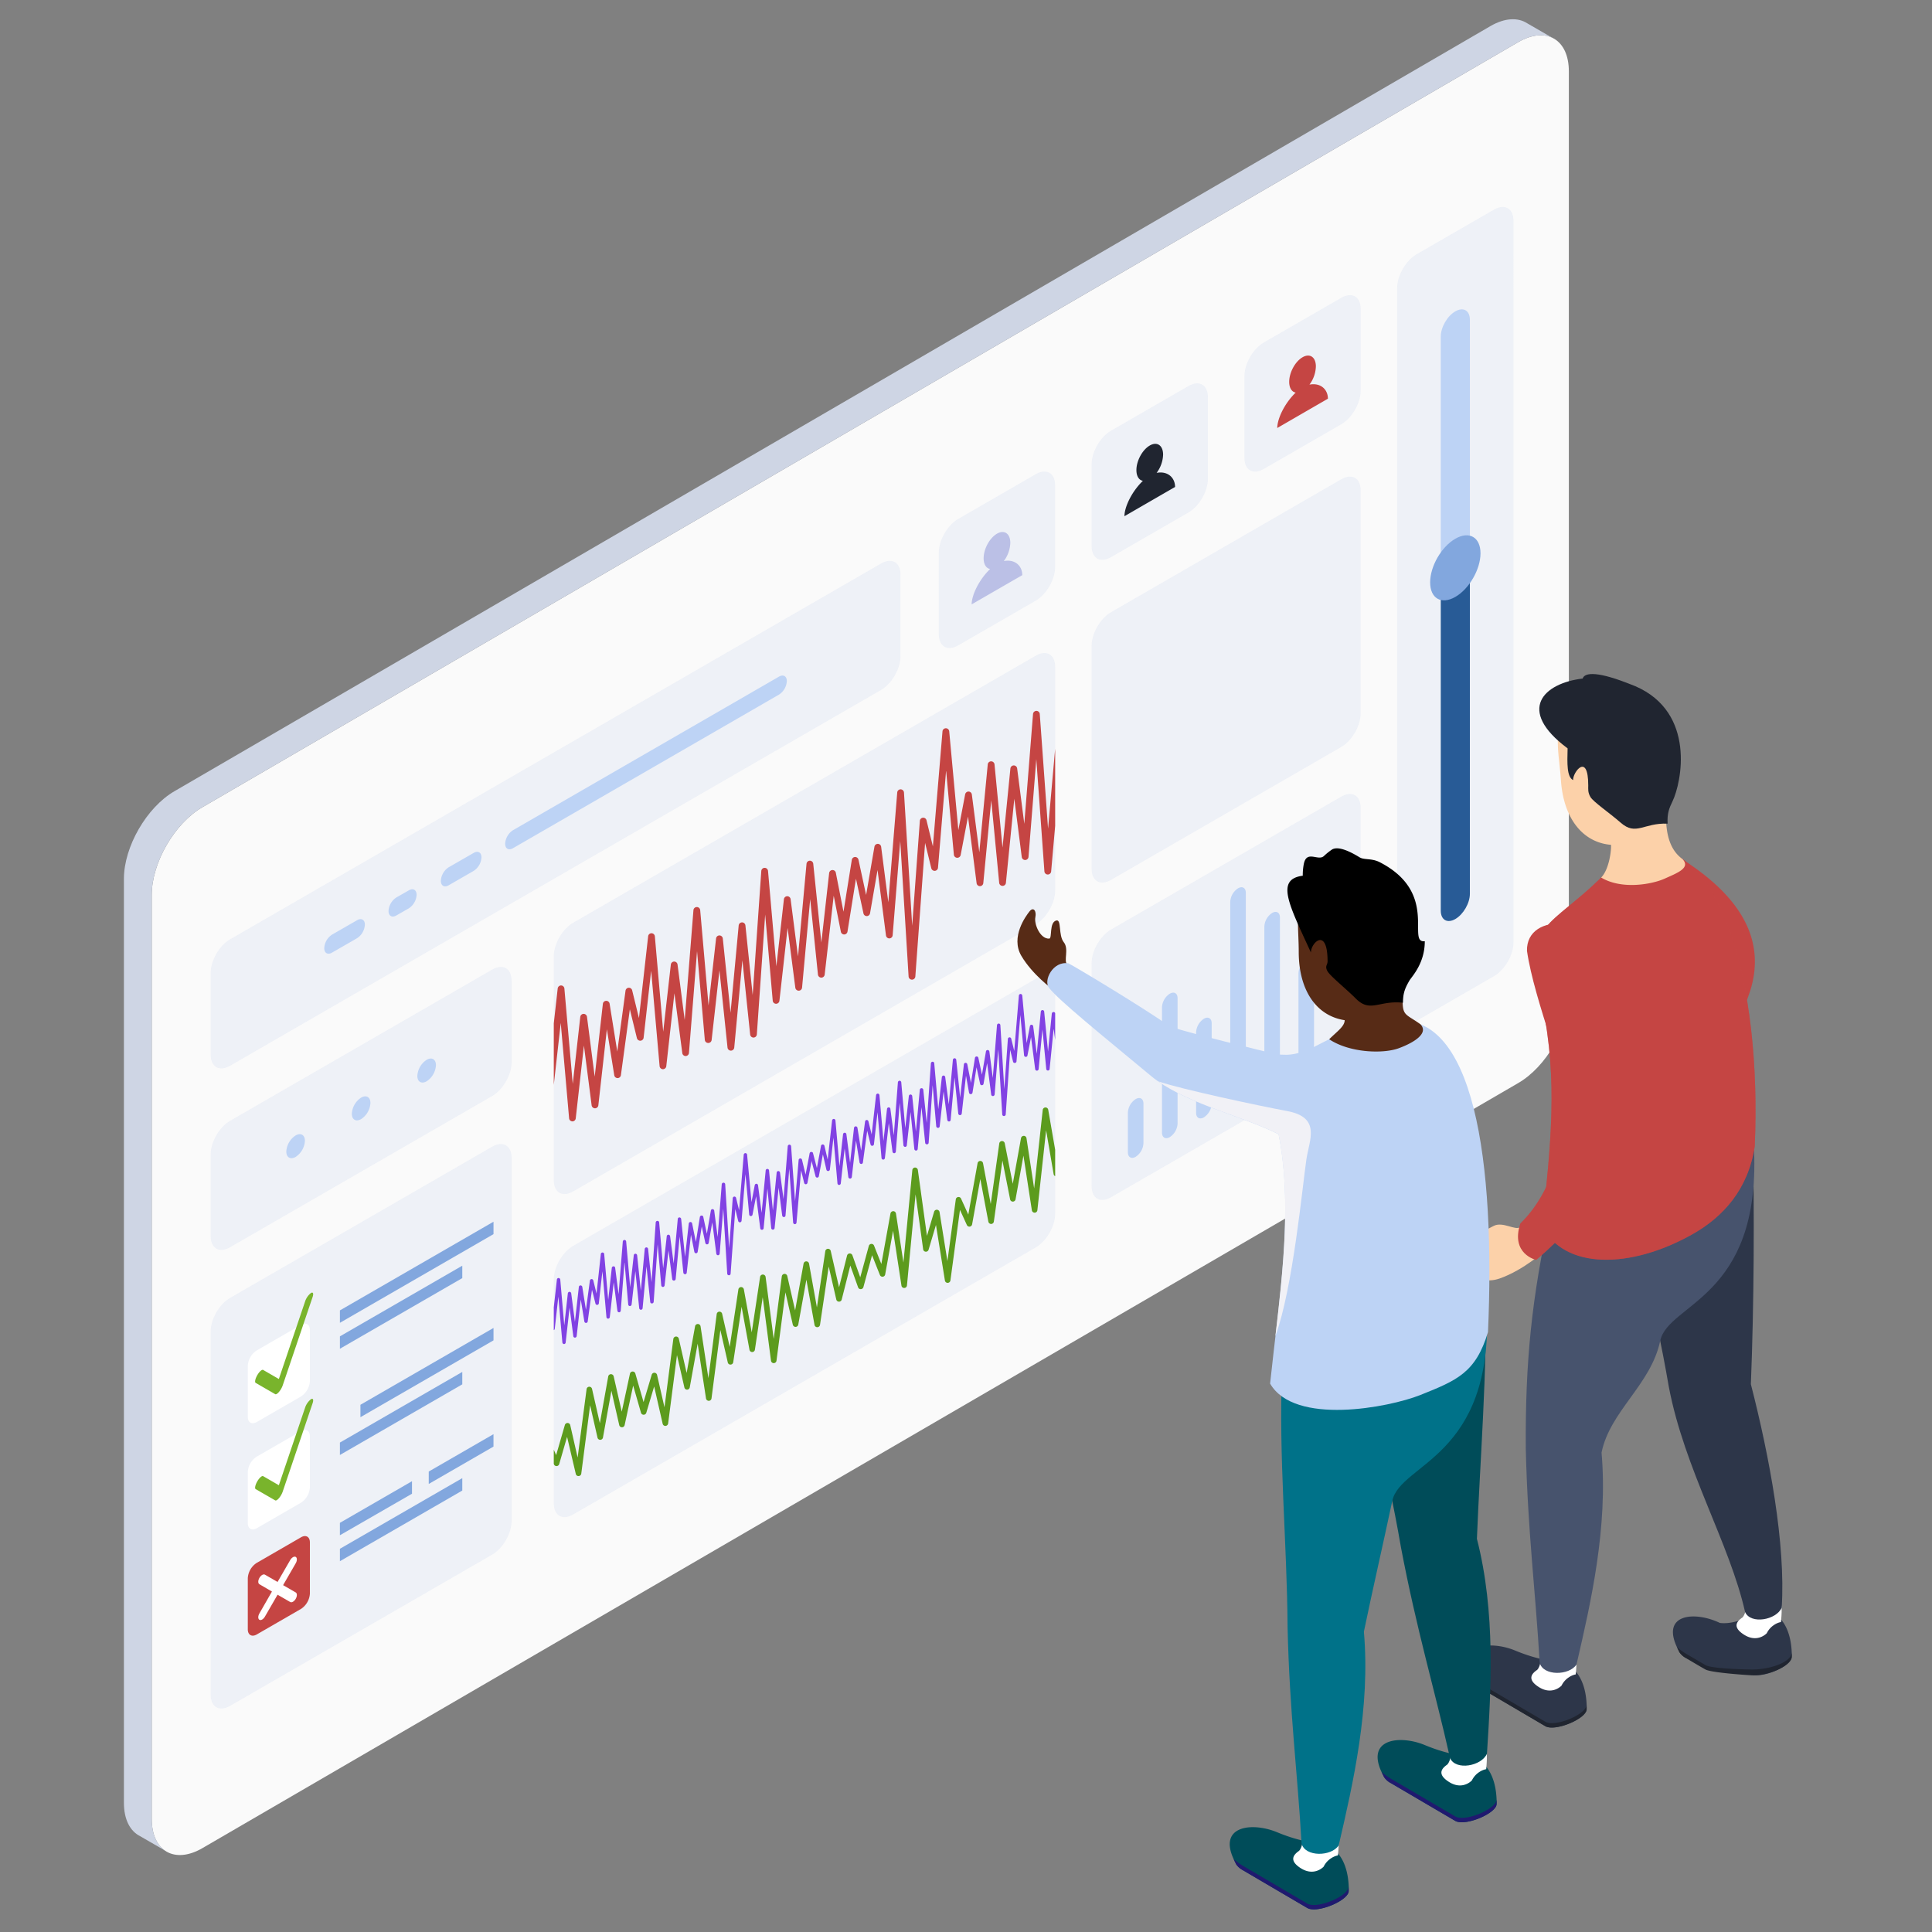 <svg xmlns="http://www.w3.org/2000/svg" xmlns:xlink="http://www.w3.org/1999/xlink" viewBox="0 0 1080 1080"><rect x="0" y="0" width="1080" height="1080" fill="#808080" stroke="none"/><defs><clipPath id="a"><path d="M320.41,666c-6,3.45-10.84.65-10.84-6.26V534.58c0-6.91,4.85-15.31,10.84-18.76L579,366.54c6-3.46,10.84-.66,10.84,6.25V497.9c0,6.91-4.86,15.31-10.84,18.77Z" style="fill:none"/></clipPath><clipPath id="b"><path d="M320.41,846.59c-6,3.45-10.84.65-10.84-6.26V715.22c0-6.91,4.85-15.31,10.84-18.76L579,547.18c6-3.46,10.84-.66,10.84,6.25V678.54c0,6.91-4.86,15.31-10.84,18.77Z" style="fill:none"/></clipPath></defs><g style="isolation:isolate"><path d="M84.82,500.26c0-18,12.74-40,28.3-49L848.7,23.55c15.57-9,28.3-1.63,28.3,16.34V556.43c0,18-12.73,40-28.3,49L113.12,1033.14c-15.56,9-28.3,1.63-28.3-16.34Z" style="fill:#fafafa"/><path d="M84.82,1016.8V500.26c0-18,12.74-40,28.3-49L848.7,23.55c7.69-4.44,14.69-4.88,19.8-2L853.69,13l0,0c-5.17-3.32-12.45-3.08-20.51,1.58L97.58,442.26c-15.57,9-28.31,31.05-28.31,49v516.54c0,9.41,3.51,15.87,9.07,18.64l14.11,8.15C87.74,1031.49,84.82,1025.37,84.82,1016.8Z" style="fill:#ced5e4"/><g style="opacity:0.5"><path d="M128.61,953.59c-6,3.45-10.84.66-10.84-6.26v-203c0-6.91,4.85-15.32,10.84-18.77L275.15,641c6-3.45,10.83-.65,10.83,6.26v203c0,6.91-4.85,15.31-10.83,18.77Z" style="fill:#e1e7f4"/></g><g style="opacity:0.5"><path d="M128.61,697.22c-6,3.45-10.84.66-10.84-6.26V645.32c0-6.91,4.85-15.31,10.84-18.77L275.15,542c6-3.46,10.83-.66,10.83,6.25v45.65c0,6.91-4.85,15.31-10.83,18.77Z" style="fill:#e1e7f4"/></g><g style="opacity:0.5"><path d="M128.61,595.77c-6,3.45-10.84.65-10.84-6.26V543.87c0-6.91,4.85-15.32,10.84-18.77L492.54,315c6-3.46,10.83-.66,10.83,6.25v45.65c0,6.91-4.85,15.31-10.83,18.77Z" style="fill:#e1e7f4"/></g><g style="opacity:0.5"><path d="M535.65,360.76c-6,3.46-10.84.66-10.84-6.26V308.86c0-6.91,4.85-15.31,10.84-18.77l43.33-25c6-3.46,10.84-.65,10.84,6.26V317c0,6.91-4.85,15.32-10.84,18.77Z" style="fill:#e1e7f4"/></g><g style="opacity:0.5"><path d="M621.05,311.45c-6,3.46-10.83.66-10.83-6.25V259.55c0-6.91,4.85-15.31,10.83-18.77l43.34-25c6-3.45,10.83-.65,10.83,6.26v45.64c0,6.91-4.85,15.32-10.83,18.77Z" style="fill:#e1e7f4"/></g><g style="opacity:0.5"><path d="M621.05,491.87c-6,3.46-10.83.66-10.83-6.26V361c0-6.91,4.85-15.31,10.83-18.76l128.73-74.32c6-3.46,10.83-.66,10.83,6.25V398.78c0,6.91-4.85,15.32-10.83,18.77Z" style="fill:#e1e7f4"/></g><g style="opacity:0.5"><path d="M621.05,669.28c-6,3.45-10.83.65-10.83-6.26V538.41c0-6.91,4.85-15.31,10.83-18.77l128.73-74.32c6-3.46,10.83-.66,10.83,6.25V576.19c0,6.91-4.85,15.31-10.83,18.77Z" style="fill:#e1e7f4"/></g><g style="opacity:0.5"><path d="M706.46,262.14c-6,3.46-10.83.66-10.83-6.25V210.24c0-6.91,4.85-15.31,10.83-18.77l43.34-25c6-3.45,10.83-.65,10.83,6.26v45.64c0,6.92-4.85,15.32-10.83,18.77Z" style="fill:#e1e7f4"/></g><g style="opacity:0.5"><path d="M791.87,570.66c-6,3.45-10.84.65-10.84-6.26V160.93c0-6.91,4.85-15.31,10.84-18.77l43.33-25c6-3.45,10.84-.65,10.84,6.26V526.87c0,6.91-4.85,15.31-10.84,18.77Z" style="fill:#e1e7f4"/></g><g style="opacity:0.5"><path d="M320.41,666c-6,3.45-10.84.65-10.84-6.26V534.58c0-6.91,4.85-15.31,10.84-18.76L579,366.54c6-3.46,10.84-.66,10.84,6.25V497.9c0,6.91-4.86,15.31-10.84,18.77Z" style="fill:#e1e7f4"/></g><g style="opacity:0.5"><path d="M320.41,846.59c-6,3.45-10.84.65-10.84-6.26V715.22c0-6.91,4.85-15.31,10.84-18.76L579,547.18c6-3.46,10.84-.66,10.84,6.25V678.54c0,6.91-4.86,15.31-10.84,18.77Z" style="fill:#e1e7f4"/></g><path d="M553.48,318.08c-2.16-.4-3.62-2.54-3.62-6,0-5.21,3.34-11.36,7.46-13.74s7.45-.07,7.45,5.14a17.91,17.91,0,0,1-3.62,10.15c6.3-1.19,10.32,2.76,10.31,7.88l-14.15,8.16-14.15,8.18C543.16,332.76,547.17,324.17,553.48,318.08Z" style="fill:#bbc0e6"/><path d="M638.88,268.79c-2.16-.4-3.62-2.54-3.62-6,0-5.21,3.34-11.36,7.46-13.74s7.46-.08,7.46,5.14a17.88,17.88,0,0,1-3.62,10.14c6.3-1.18,10.31,2.77,10.31,7.89-1.08.61-14.15,8.16-14.15,8.16l-14.15,8.18C628.57,283.46,632.58,274.88,638.88,268.79Z" style="fill:#202530"/><path d="M724.29,219.46c-2.16-.4-3.62-2.54-3.62-6,0-5.22,3.34-11.37,7.46-13.75s7.46-.07,7.45,5.14A17.83,17.83,0,0,1,732,215c6.31-1.19,10.32,2.77,10.31,7.88l-14.14,8.17L714,239.25C714,234.14,718,225.55,724.29,219.46Z" style="fill:#c54543"/><path d="M160.05,643.73a11.47,11.47,0,0,1,5.2-9c2.87-1.66,5.2-.32,5.2,3a11.5,11.5,0,0,1-5.2,9C162.38,648.39,160.05,647,160.05,643.73Z" style="fill:#bdd3f5"/><path d="M196.68,622.58a11.5,11.5,0,0,1,5.2-9c2.87-1.66,5.19-.31,5.19,3a11.46,11.46,0,0,1-5.19,9C199,627.24,196.68,625.9,196.68,622.58Z" style="fill:#bdd3f5"/><path d="M233.3,601.44a11.5,11.5,0,0,1,5.2-9c2.87-1.65,5.2-.31,5.2,3a11.5,11.5,0,0,1-5.2,9C235.63,606.1,233.3,604.75,233.3,601.44Z" style="fill:#bdd3f5"/><path d="M199.61,514.41l-14,8.05a9.64,9.64,0,0,0-4.35,7.54c0,2.78,1.95,3.91,4.35,2.52l14-8.06a9.61,9.61,0,0,0,4.35-7.54C204,514.15,202,513,199.61,514.41Z" style="fill:#bdd3f5"/><path d="M228.54,497.71l-7,4a9.61,9.61,0,0,0-4.35,7.54c0,2.77,1.95,3.9,4.35,2.51l7-4a9.63,9.63,0,0,0,4.35-7.54C232.89,497.45,230.94,496.32,228.54,497.71Z" style="fill:#bdd3f5"/><path d="M264.79,476.78l-14,8.05a9.64,9.64,0,0,0-4.35,7.54c0,2.78,1.95,3.9,4.35,2.52l14-8.06a9.61,9.61,0,0,0,4.36-7.54C269.15,476.51,267.2,475.39,264.79,476.78Z" style="fill:#bdd3f5"/><path d="M435.48,378.23,286.75,464.1a9.63,9.63,0,0,0-4.36,7.54c0,2.78,1.95,3.9,4.36,2.52l148.73-85.88a9.61,9.61,0,0,0,4.36-7.54C439.84,378,437.89,376.84,435.48,378.23Z" style="fill:#bdd3f5"/><path d="M821.67,178.75c0-5.19-3.64-7.29-8.14-4.7s-8.13,8.9-8.13,14.09v134l16.27-9.4Z" style="fill:#bdd3f5"/><path d="M805.4,322.12V509.05c0,5.19,3.64,7.29,8.13,4.7s8.14-8.9,8.14-14.09V312.72Z" style="fill:#285b96"/><path d="M799.46,325.55c0-9,6.3-19.9,14.07-24.39s14.08-.85,14.08,8.13-6.3,19.9-14.08,24.39S799.46,334.53,799.46,325.55Z" style="fill:#82a7de"/><path d="M639.19,639.12v-22.2c0-2.78-1.94-3.91-4.35-2.52a9.64,9.64,0,0,0-4.35,7.54v22.2c0,2.78,2,3.9,4.35,2.52A9.62,9.62,0,0,0,639.19,639.12Z" style="fill:#bdd3f5"/><path d="M658.27,628.1V558c0-2.78-1.95-3.9-4.35-2.51a9.61,9.61,0,0,0-4.36,7.54v70.11c0,2.78,2,3.9,4.36,2.51A9.61,9.61,0,0,0,658.27,628.1Z" style="fill:#bdd3f5"/><path d="M677.34,617.09V572c0-2.78-2-3.91-4.35-2.52a9.63,9.63,0,0,0-4.36,7.54v45.07c0,2.78,2,3.9,4.36,2.51A9.63,9.63,0,0,0,677.34,617.09Z" style="fill:#bdd3f5"/><path d="M696.42,606.08v-107c0-2.77-1.95-3.9-4.36-2.51a9.63,9.63,0,0,0-4.35,7.54v107c0,2.77,1.95,3.9,4.35,2.51A9.61,9.61,0,0,0,696.42,606.08Z" style="fill:#bdd3f5"/><path d="M715.49,595.07V512.86c0-2.77-2-3.9-4.36-2.51a9.63,9.63,0,0,0-4.35,7.54v82.2c0,2.78,2,3.91,4.35,2.52A9.63,9.63,0,0,0,715.49,595.07Z" style="fill:#bdd3f5"/><path d="M734.56,584.06V539c0-2.78-1.95-3.9-4.35-2.51a9.58,9.58,0,0,0-4.35,7.54v45.06c0,2.78,1.94,3.9,4.35,2.52A9.64,9.64,0,0,0,734.56,584.06Z" style="fill:#bdd3f5"/><path d="M173.23,772.05a11,11,0,0,1-4.95,8.57l-24.76,14.3c-2.73,1.57-5,.29-5-2.86V763.47a11,11,0,0,1,5-8.58l24.76-14.29c2.72-1.57,4.95-.29,4.95,2.86Z" style="fill:#fff"/><path d="M173.82,722.8a9.93,9.93,0,0,0-3.28,4.74l-14.66,43.33-8.76-5.06c-.67-.39-2.15.92-3.3,2.92s-1.55,3.94-.89,4.32l10.9,6.29c.43.26,1.24-.21,2.11-1.23a11.78,11.78,0,0,0,2.09-3.65L174.76,725C175.4,723.09,175,722.1,173.82,722.8Z" style="fill:#79b42c"/><polygon points="275.87 689.89 190.01 739.46 190.01 732.52 275.87 682.95 275.87 689.89" style="fill:#82a7de"/><polygon points="258.42 714.47 190.01 753.96 190.01 747.03 258.42 707.53 258.42 714.47" style="fill:#82a7de"/><path d="M173.23,831.43a11,11,0,0,1-4.95,8.57l-24.76,14.3c-2.73,1.57-5,.28-5-2.86V822.85a10.93,10.93,0,0,1,5-8.58L168.28,800c2.72-1.57,4.95-.28,4.95,2.86Z" style="fill:#fff"/><path d="M173.82,782.18a10,10,0,0,0-3.28,4.73l-14.66,43.34-8.76-5.06c-.67-.39-2.15.92-3.3,2.92s-1.55,3.94-.89,4.32l10.9,6.29c.43.26,1.24-.21,2.11-1.23a11.78,11.78,0,0,0,2.09-3.65l16.73-49.46C175.4,782.47,175,781.48,173.82,782.18Z" style="fill:#79b42c"/><polygon points="275.87 749.27 201.48 792.22 201.48 785.28 275.87 742.33 275.87 749.27" style="fill:#82a7de"/><polygon points="258.42 773.85 190.01 813.34 190.01 806.4 258.42 766.91 258.42 773.85" style="fill:#82a7de"/><polygon points="258.42 833.23 190.01 872.72 190.01 865.78 258.42 826.29 258.42 833.23" style="fill:#82a7de"/><path d="M190,858.22,230.31,835V828L190,851.28Zm49.67-35.62v6.94h0l36.19-20.89v-6.94Z" style="fill:#82a7de"/><path d="M173.23,890.81a11,11,0,0,1-4.95,8.57l-24.76,14.3c-2.73,1.57-5,.28-5-2.86V882.23a10.93,10.93,0,0,1,5-8.58l24.76-14.3c2.72-1.57,4.95-.28,4.95,2.86Z" style="fill:#c54543"/><path d="M158.25,886.11l7.06-12.22c.85-1.48.85-3.08,0-3.57s-2.24.31-3.09,1.79l-7.06,12.21-7.06-4.07c-.85-.49-2.23.31-3.08,1.78s-.86,3.08,0,3.57l7,4.08-7,12.22c-.86,1.48-.86,3.07,0,3.57s2.23-.31,3.08-1.79l7.06-12.22,7.06,4.07c.85.5,2.24-.3,3.09-1.78s.85-3.08,0-3.57Z" style="fill:#fff"/><g style="clip-path:url(#a)"><path d="M320,626.86h0a1.9,1.9,0,0,1-1.87-1.73l-4.67-53.31-4.21,37.47a1.9,1.9,0,0,1-3.73.22l-4.26-18.13-4.68,25.35a1.89,1.89,0,0,1-3.74-.1l-6.33-49a1.9,1.9,0,1,1,3.76-.49l4.78,37,4.13-22.34a1.88,1.88,0,0,1,1.82-1.55,1.84,1.84,0,0,1,1.89,1.46L306.66,598l5.1-45.43a1.9,1.9,0,0,1,1.88-1.69h0a1.89,1.89,0,0,1,1.86,1.73l4.67,53.31,4.21-37.48a1.9,1.9,0,0,1,1.87-1.68h0a1.91,1.91,0,0,1,1.88,1.65l4.31,33.44,4.57-40.71a1.9,1.9,0,0,1,3.76-.09l4.29,26.77,4.61-34a1.89,1.89,0,0,1,3.72-.19l3.79,15.48,5.14-45.73a1.89,1.89,0,0,1,1.88-1.69h0a1.9,1.9,0,0,1,1.87,1.73l4.67,53.31L375,539.21a1.9,1.9,0,0,1,1.87-1.69h0a1.89,1.89,0,0,1,1.88,1.65l4,31,4.89-61.38a1.9,1.9,0,0,1,1.88-1.75h0a1.9,1.9,0,0,1,1.89,1.73l4.67,53.31,4.21-37.47a1.89,1.89,0,0,1,1.88-1.69h0a1.9,1.9,0,0,1,1.88,1.7l4.33,41.52,4.55-48.8a1.89,1.89,0,0,1,1.87-1.72h0a1.9,1.9,0,0,1,1.89,1.69l4.06,38.92,4.82-69.34a1.88,1.88,0,0,1,1.87-1.76h0a1.9,1.9,0,0,1,1.89,1.73l4.67,53.3,4.21-37.47a1.9,1.9,0,0,1,1.87-1.69h0a1.9,1.9,0,0,1,1.88,1.66l4.13,32,4.76-51.79a1.9,1.9,0,0,1,1.88-1.73h0a1.9,1.9,0,0,1,1.88,1.71l4.53,44,4.36-38.8a1.9,1.9,0,0,1,1.8-1.69,1.87,1.87,0,0,1,1.94,1.53l4.28,21.77,4.65-29a1.88,1.88,0,0,1,1.82-1.59h.05a1.9,1.9,0,0,1,1.85,1.5l4.27,19.72,4.66-27a1.92,1.92,0,0,1,1.91-1.57,1.89,1.89,0,0,1,1.84,1.65l4,31L501.56,443a1.89,1.89,0,0,1,1.89-1.75h0a1.9,1.9,0,0,1,1.88,1.78l4.59,74.44,4.28-58.58a1.89,1.89,0,0,1,3.73-.32l3.56,14.55,5.37-64.28a1.89,1.89,0,0,1,1.88-1.74h0a1.89,1.89,0,0,1,1.88,1.72l5.1,55.2,3.81-20a1.94,1.94,0,0,1,1.92-1.54,1.9,1.9,0,0,1,1.82,1.66l4.17,32.3,4.72-49.14a1.9,1.9,0,0,1,3.78,0l4.47,46.5,4.41-44.22a1.9,1.9,0,0,1,3.77-.06l4,31,4.88-61.39a1.9,1.9,0,0,1,1.89-1.74h0a1.89,1.89,0,0,1,1.88,1.76l4.63,64.08L590.15,415a1.9,1.9,0,0,1,3.73-.28l4.26,17.38,4.7-24.6a1.9,1.9,0,0,1,3.73.71l-6.33,33.15a1.9,1.9,0,0,1-3.71.09l-3.61-14.71-5.32,60.39a1.9,1.9,0,0,1-1.89,1.73h0a1.9,1.9,0,0,1-1.88-1.76l-4.53-62.75L574.94,479a1.9,1.9,0,0,1-1.84,1.75,1.93,1.93,0,0,1-1.93-1.65L567,446.51l-4.69,47a1.89,1.89,0,0,1-1.88,1.71h0a1.89,1.89,0,0,1-1.88-1.71l-4.44-46.13-4.44,46.28a1.9,1.9,0,0,1-1.86,1.71h0a1.89,1.89,0,0,1-1.88-1.65l-4.81-37.26-4.1,21.5a1.94,1.94,0,0,1-2,1.54,1.91,1.91,0,0,1-1.8-1.72l-4.34-47.07-4.53,54.36a1.9,1.9,0,0,1-1.75,1.73,1.93,1.93,0,0,1-2-1.44l-3.47-14.17-5.45,74.68a1.89,1.89,0,0,1-1.89,1.76h0a1.89,1.89,0,0,1-1.88-1.78l-4.67-75.74L499,522.83a1.91,1.91,0,0,1-1.85,1.75h0a1.9,1.9,0,0,1-1.88-1.65l-4.72-36.57-4.19,24.17a1.89,1.89,0,0,1-1.82,1.57h0a1.9,1.9,0,0,1-1.86-1.5l-4.19-19.38-4.74,29.56a1.9,1.9,0,0,1-1.84,1.6h0a1.9,1.9,0,0,1-1.86-1.53l-4-20.14L461,544.81a1.9,1.9,0,0,1-1.88,1.69h0a1.9,1.9,0,0,1-1.88-1.7l-4.34-42.2-4.54,49.48a1.89,1.89,0,0,1-1.85,1.72,1.92,1.92,0,0,1-1.92-1.65l-4.32-33.44-4.57,40.72a1.89,1.89,0,0,1-1.88,1.68h0a1.89,1.89,0,0,1-1.86-1.73l-4.22-48.15-4.66,67a1.9,1.9,0,0,1-1.86,1.77h0a1.89,1.89,0,0,1-1.88-1.7L415,536.79l-4.55,48.8a1.89,1.89,0,0,1-1.87,1.72h0a1.9,1.9,0,0,1-1.89-1.7l-4.51-43.2-4.37,38.93a1.9,1.9,0,0,1-1.89,1.69h0A1.91,1.91,0,0,1,394,581.3l-4.34-49.61-4.53,56.9a1.89,1.89,0,0,1-1.84,1.74h0a1.89,1.89,0,0,1-1.88-1.65L377,555.24,372.46,596a1.9,1.9,0,0,1-1.88,1.69h0a1.89,1.89,0,0,1-1.86-1.73L364,542.6l-4.21,37.48a1.89,1.89,0,0,1-1.76,1.68,1.94,1.94,0,0,1-2-1.45l-3.94-16.12-5,36.83a1.88,1.88,0,0,1-1.85,1.64h0a1.9,1.9,0,0,1-1.87-1.6l-4.12-25.69-4.77,42.5a1.9,1.9,0,0,1-1.87,1.68h0a1.9,1.9,0,0,1-1.88-1.65l-4.31-33.44-4.58,40.71A1.89,1.89,0,0,1,320,626.86Z" style="fill:#c54543"/></g><g style="clip-path:url(#b)"><path d="M299,839.18l-.27,0a1.56,1.56,0,0,1-1.26-1.81l6.07-33.61a1.56,1.56,0,0,1,3-.34l4.35,10,4.87-16.84a1.59,1.59,0,0,1,1.54-1.13,1.56,1.56,0,0,1,1.47,1.21l4.13,18.11,5-38.22a1.55,1.55,0,0,1,3.05-.15l4.38,19.19L340,769.45a1.56,1.56,0,0,1,1.5-1.28,1.59,1.59,0,0,1,1.55,1.21l4.51,19.77,4.59-21.28a1.56,1.56,0,0,1,3-.1l4.6,16,4.56-15.28a1.55,1.55,0,0,1,3,.1l4.14,18.11,4.95-38.23a1.56,1.56,0,0,1,3.06-.14l4.37,19.18,4.72-26.13a1.56,1.56,0,0,1,3.07.05L396,770.4l4.66-35.93a1.55,1.55,0,0,1,3-.15l4.25,18.6,4.85-32.12a1.55,1.55,0,0,1,1.51-1.32,1.58,1.58,0,0,1,1.55,1.27l4.4,24.06,4.68-31a1.54,1.54,0,0,1,1.55-1.33,1.56,1.56,0,0,1,1.53,1.36l4.53,34.63,4.53-35a1.57,1.57,0,0,1,1.47-1.35,1.52,1.52,0,0,1,1.59,1.21l4.38,19.18,4.72-26.13a1.55,1.55,0,0,1,1.53-1.27h0a1.55,1.55,0,0,1,1.53,1.28l4.4,24.46,4.68-31.43a1.55,1.55,0,0,1,3.05-.12l4.64,20.31,4.48-17.75a1.57,1.57,0,0,1,1.44-1.17h.07a1.56,1.56,0,0,1,1.47,1l4.4,12.34,4.78-17.54a1.55,1.55,0,0,1,1.41-1.14,1.51,1.51,0,0,1,1.53,1l4.07,10.24,5.1-28.27a1.62,1.62,0,0,1,1.55-1.27,1.56,1.56,0,0,1,1.52,1.32l4.17,27.39L510,654.07a1.56,1.56,0,0,1,1.51-1.41,1.61,1.61,0,0,1,1.58,1.35l5.09,36.84,4-13.5a1.57,1.57,0,0,1,1.59-1.1,1.55,1.55,0,0,1,1.44,1.3l4.4,27.41,4.67-34.38a1.55,1.55,0,0,1,3-.44l4,8.82,5.19-28.72a1.55,1.55,0,0,1,1.52-1.27h0a1.56,1.56,0,0,1,1.53,1.26l4.31,22.82,4.77-33.85a1.54,1.54,0,0,1,1.49-1.34h.05a1.55,1.55,0,0,1,1.52,1.26l4.48,22.63,4.61-25.53a1.61,1.61,0,0,1,1.55-1.28,1.56,1.56,0,0,1,1.52,1.32l4.28,28.09,4.79-43.88a1.56,1.56,0,0,1,1.5-1.39,1.54,1.54,0,0,1,1.58,1.29l5,28.9,4.18-14a1.55,1.55,0,0,1,2.9-.2L604,648.42a1.56,1.56,0,0,1-2.83,1.29l-4.36-9.58L592,656.53a1.57,1.57,0,0,1-1.59,1.1,1.54,1.54,0,0,1-1.43-1.29l-4.2-24.5-4.88,44.68a1.55,1.55,0,0,1-1.51,1.38,1.59,1.59,0,0,1-1.57-1.32L572.11,646l-4.41,24.42a1.54,1.54,0,0,1-1.52,1.28h0a1.54,1.54,0,0,1-1.52-1.25l-4.29-21.68-4.8,34.09a1.56,1.56,0,0,1-1.5,1.34,1.6,1.6,0,0,1-1.57-1.27L548,659.07l-4.58,25.34a1.55,1.55,0,0,1-2.94.37l-3.85-8.45-5.34,39.45a1.56,1.56,0,0,1-1.53,1.34,1.54,1.54,0,0,1-1.55-1.3l-5-31.06-4.13,13.85a1.56,1.56,0,0,1-1.61,1.1,1.54,1.54,0,0,1-1.42-1.33l-4.24-30.71L507,718.57a1.55,1.55,0,0,1-1.5,1.41,1.51,1.51,0,0,1-1.58-1.32L499.23,688l-4.41,24.42a1.55,1.55,0,0,1-1.37,1.27,1.57,1.57,0,0,1-1.6-1l-4.36-11-4.84,17.81a1.57,1.57,0,0,1-1.45,1.14,1.52,1.52,0,0,1-1.52-1l-4.35-12.18-4.82,19.05a1.56,1.56,0,0,1-3,0L463.25,708l-4.86,32.63a1.56,1.56,0,0,1-3.07,0l-4.54-25.29-4.54,25.12a1.57,1.57,0,0,1-1.5,1.28,1.59,1.59,0,0,1-1.55-1.21l-4.13-18.11-5,38.23a1.55,1.55,0,0,1-1.54,1.35h0A1.55,1.55,0,0,1,431,760.7l-4.64-35.53L422,754.49a1.55,1.55,0,0,1-1.51,1.32h0a1.55,1.55,0,0,1-1.53-1.27l-4.4-24.06-4.68,31a1.56,1.56,0,0,1-1.48,1.33,1.51,1.51,0,0,1-1.57-1.21l-4.14-18.11-4.95,38.22a1.56,1.56,0,0,1-1.53,1.36,1.6,1.6,0,0,1-1.55-1.32l-4.67-30.62-4.41,24.42a1.55,1.55,0,0,1-1.49,1.28h0a1.55,1.55,0,0,1-1.51-1.21l-4.14-18.11-4.95,38.23a1.57,1.57,0,0,1-1.47,1.35,1.53,1.53,0,0,1-1.59-1.21l-4.75-20.83-4.39,14.69a1.55,1.55,0,0,1-1.49,1.11h0a1.55,1.55,0,0,1-1.49-1.12l-4.36-15.18-4.77,22.08a1.54,1.54,0,0,1-1.51,1.23h0a1.55,1.55,0,0,1-1.51-1.21l-4.38-19.18-4.72,26.13a1.56,1.56,0,0,1-3.05.06l-4.13-18.11-4.95,38.23a1.55,1.55,0,0,1-1.47,1.35,1.52,1.52,0,0,1-1.59-1.2L317,803.21l-4.4,15.21a1.56,1.56,0,0,1-1.4,1.12,1.52,1.52,0,0,1-1.52-.94l-4-9.27-5.16,28.57A1.55,1.55,0,0,1,299,839.18Z" style="fill:#5c9b1d"/><path d="M315.3,751.33h0a1,1,0,0,1-.93-.87l-2.25-25.61-2,17.92a.94.94,0,0,1-1.86.11l-2-8.68L304,746.39a.92.92,0,0,1-1,.77,1,1,0,0,1-.92-.82L299,722.53a1,1,0,0,1,1.89-.24l2.29,17.81,2-10.68a.94.94,0,0,1,1.85,0l1.82,7.75,2.46-21.91a.94.94,0,0,1,.94-.84h0a1,1,0,0,1,.94.86l2.24,25.62,2-17.93a1,1,0,0,1,.94-.84,1,1,0,0,1,.94.82l2.07,16,2.2-19.55a.94.94,0,0,1,.92-.84,1,1,0,0,1,1,.8l2.05,12.82,2.21-16.35a1,1,0,0,1,.89-.82,1,1,0,0,1,1,.73l1.81,7.36L335.87,701a.92.92,0,0,1,.95-.84.94.94,0,0,1,.93.86L340,726.66l2-17.93a.94.94,0,0,1,.94-.84.9.9,0,0,1,.94.82l1.91,14.79L348.15,694a1,1,0,0,1,.94-.87h0a1,1,0,0,1,.94.87l2.25,25.61,2-17.93a.94.94,0,0,1,.94-.84h0a1,1,0,0,1,.94.85l2.07,19.89,2.18-23.43a1,1,0,0,1,.94-.86h0a1,1,0,0,1,.94.85l1.94,18.59,2.32-33.36a.94.94,0,0,1,.93-.88.93.93,0,0,1,1,.86l2.24,25.62,2-17.93a.93.93,0,0,1,.93-.84h0a1,1,0,0,1,.94.82l2,15.3,2.29-24.91a.94.94,0,0,1,.94-.86h0a1,1,0,0,1,.95.85l2.17,21.14,2.09-18.6a.95.95,0,0,1,1.87-.07L389,694.24l2.23-13.94a1,1,0,0,1,.91-.8.92.92,0,0,1,1,.75l2,9.44,2.24-13a.92.92,0,0,1,.95-.78,1,1,0,0,1,.92.82l1.91,14.79L403.46,662a1,1,0,0,1,1-.87h0a.94.94,0,0,1,.93.89l2.21,35.75,2-28a1,1,0,0,1,.87-.88,1,1,0,0,1,1,.72l1.69,6.91,2.59-31.06a1,1,0,0,1,.94-.87h0a1,1,0,0,1,.94.86L420.1,672l1.81-9.51a1,1,0,0,1,.93-.77h0a1,1,0,0,1,.91.83l2,15.45,2.27-23.63a.94.94,0,0,1,1.88,0l2.15,22.31,2.11-21.2a.94.94,0,0,1,.93-.85h0a1,1,0,0,1,.94.83L438,670.28l2.35-29.55a1,1,0,0,1,.94-.87h0a1,1,0,0,1,.94.88l2.22,30.78,2-23.09a.94.94,0,0,1,.87-.86,1,1,0,0,1,1,.72l2,8.32,2.26-11.82a.95.95,0,1,1,1.86.35l-3.07,16.1a1,1,0,0,1-.91.77h0a.94.94,0,0,1-.92-.72l-1.72-7-2.57,29.17a.94.94,0,0,1-.94.86h0a1,1,0,0,1-.94-.88l-2.17-30.12-2.09,26.16a.94.94,0,0,1-.92.88h0a1,1,0,0,1-.94-.83l-2-15.58L433,686.54a1,1,0,0,1-.95.85h0a1,1,0,0,1-.94-.86L429,664.41l-2.13,22.2a.94.94,0,0,1-.93.85.93.93,0,0,1-.95-.82l-2.32-17.93-2,10.27a.94.94,0,0,1-1.87-.09l-2.09-22.55-2.17,26.09a1,1,0,0,1-.87.87,1,1,0,0,1-1-.72l-1.64-6.71L408.42,712a.92.92,0,0,1-.95.88.94.94,0,0,1-.94-.89l-2.24-36.4-2,25.23a1,1,0,0,1-.92.88h0a1,1,0,0,1-.94-.83l-2.27-17.58-2,11.56a.95.95,0,0,1-1.86,0l-2-9.27L390,699.79a1,1,0,0,1-.92.8h0a1,1,0,0,1-.93-.77l-1.89-9.6-2.38,21.24a.94.94,0,0,1-.94.84h0a1,1,0,0,1-.94-.85l-2.07-20.21L377.7,715a1,1,0,0,1-.93.86.92.92,0,0,1-1-.83l-2.07-16-2.19,19.55a1,1,0,0,1-.94.84h0a1,1,0,0,1-.93-.87l-2-23-2.23,32.2a1,1,0,0,1-.93.88.91.91,0,0,1-1-.84l-2.08-19.89-2.18,23.42a1,1,0,0,1-.94.86h0a1,1,0,0,1-.95-.85l-2.16-20.73-2.1,18.66a1,1,0,0,1-.95.84.94.94,0,0,1-.93-.86l-2.09-23.77L347,732.72a1,1,0,0,1-.92.87h0a1,1,0,0,1-.94-.83l-2.06-16-2.2,19.54a1,1,0,0,1-.95.85,1,1,0,0,1-.93-.87l-2.25-25.61-2,17.92a.94.94,0,0,1-.88.84.91.91,0,0,1-1-.72L330.93,721l-2.4,17.74a.95.95,0,0,1-1.87,0l-2-12.28-2.3,20.44a1,1,0,0,1-.93.84.92.92,0,0,1-.95-.83l-2.07-16-2.2,19.54A.94.94,0,0,1,315.3,751.33Z" style="fill:#8142e3"/><path d="M469.08,662.4h0a.94.94,0,0,1-.93-.86l-2.25-25.62-2,17.93A1,1,0,0,1,462,654l-2-8.68-2.26,12.18a.94.94,0,0,1-1.84.07l-3.21-12.32a.95.95,0,0,1,1.83-.48l2.13,8.2,2.3-12.44a.94.94,0,0,1,.91-.77,1,1,0,0,1,1,.73l1.82,7.74,2.46-21.9a1,1,0,0,1,.95-.85,1,1,0,0,1,.93.87l2.25,25.61,2-17.92a.94.94,0,0,1,.93-.84h0a.94.94,0,0,1,.94.82l2.07,16,2.19-19.55a1,1,0,0,1,.92-.84,1,1,0,0,1,1,.8l2.06,12.82,2.21-16.35a.95.95,0,0,1,1.86-.1l1.81,7.37,2.47-22a1,1,0,0,1,.95-.85h0a1,1,0,0,1,.93.87l2.24,25.62,2-17.93a.93.93,0,0,1,.93-.84.91.91,0,0,1,.95.82l1.91,14.79L501.93,605a1,1,0,0,1,.94-.87h0a1,1,0,0,1,.94.86l2.24,25.62,2-17.93a.94.94,0,0,1,.94-.84h0a.94.94,0,0,1,.94.85L512,632.6l2.18-23.43a1,1,0,0,1,.94-.86h0a1,1,0,0,1,1,.85l1.94,18.59,2.31-33.36a1,1,0,0,1,.94-.88h0a.94.94,0,0,1,.94.86L524.5,620l2-17.93a1,1,0,0,1,.94-.84h0a1,1,0,0,1,.94.82l2,15.29,2.29-24.9a.94.94,0,0,1,.94-.86h0a.94.94,0,0,1,.94.85l2.18,21.14,2.09-18.6a.94.94,0,0,1,.9-.84,1,1,0,0,1,1,.77l2.05,10.42L545,591.37a.94.94,0,0,1,.91-.8,1,1,0,0,1,1,.75l2,9.44,2.24-13a.92.92,0,0,1,1-.79,1,1,0,0,1,.92.83l1.91,14.79,2.35-29.55a1,1,0,0,1,.94-.87h0a.94.94,0,0,1,.94.89l2.2,35.75,2-28.05a1,1,0,0,1,.87-.88,1,1,0,0,1,1,.72l1.69,6.9,2.59-31a1,1,0,0,1,.94-.87,1,1,0,0,1,.95.86l2.45,26.62,1.82-9.51a.94.94,0,0,1,.93-.77h0a1,1,0,0,1,.91.83l2,15.45,2.26-23.63a1,1,0,0,1,.95-.86,1,1,0,0,1,.94.86l2.15,22.31,2.11-21.2a1,1,0,0,1,.93-.86,1,1,0,0,1,1,.83l1.9,14.79,2.36-29.55a.94.94,0,0,1,.94-.87h0a1,1,0,0,1,1,.88l2.22,30.78,2-23.09a1,1,0,0,1,1.87-.14l2,8.32,2.26-11.83a.95.95,0,0,1,1.86.36l-3.07,16.1a1,1,0,0,1-.91.77h0a1,1,0,0,1-.92-.73l-1.71-7-2.57,29.16a1,1,0,0,1-.94.87h0a1,1,0,0,1-.94-.88L595,564.4l-2.08,26.16a.94.94,0,0,1-.92.87h0a.94.94,0,0,1-.94-.82L589,575l-2.26,22.58a.94.94,0,0,1-.94.86h0a.94.94,0,0,1-.94-.86l-2.13-22.12-2.13,22.19a1,1,0,0,1-.93.86,1,1,0,0,1-1-.82l-2.31-17.93-2,10.27a.93.93,0,0,1-1,.77,1,1,0,0,1-.9-.86l-2.08-22.55-2.17,26.09a1,1,0,0,1-1.87.15l-1.64-6.71L562.2,623a1,1,0,0,1-1,.88h0a.94.94,0,0,1-.94-.89l-2.25-36.4-2,25.23a1,1,0,0,1-.93.88.93.93,0,0,1-1-.83l-2.27-17.58-2,11.56a.93.93,0,0,1-.91.78.91.91,0,0,1-1-.74l-2-9.27-2.27,14.21a1,1,0,0,1-.92.8.93.93,0,0,1-1-.77L540,601.28l-2.38,21.25a1,1,0,0,1-1,.84h0a1,1,0,0,1-.94-.85l-2.08-20.22-2.18,23.76a.94.94,0,0,1-.92.86h0a1,1,0,0,1-.94-.83l-2.07-16-2.2,19.54a.91.91,0,0,1-1,.85,1,1,0,0,1-.93-.87l-2-23-2.24,32.2a.94.94,0,0,1-.93.88.92.92,0,0,1-1-.85l-2.07-19.89L513,642.33a1,1,0,0,1-.94.86h0a1,1,0,0,1-.94-.85L509,621.61l-2.09,18.66a.94.94,0,0,1-.94.84h0a1,1,0,0,1-.94-.87l-2.08-23.76-2.17,27.31a1,1,0,0,1-.92.87h0a1,1,0,0,1-.94-.83l-2.07-16-2.19,19.55a1,1,0,0,1-.94.85h0a1,1,0,0,1-.94-.87l-2.24-25.62-2,17.93a1,1,0,0,1-.89.84.91.91,0,0,1-1-.72l-1.88-7.69-2.4,17.74a.94.94,0,0,1-.93.82h0a1,1,0,0,1-.94-.79l-2-12.29L476.17,658a1,1,0,0,1-.94.84,1,1,0,0,1-1-.83l-2.06-16L470,661.55A1,1,0,0,1,469.08,662.4Z" style="fill:#8142e3"/></g><path d="M1001.65,926.24c0-26-16.49-26.78-16.49-26.78s-12.76,9.17-23.77,7.76c-14.31-6.86-34.16-5.12-22.88,15.68a4.22,4.22,0,0,0,.38.77,10.19,10.19,0,0,0,3.65,3.21l11,4.94,25,3.9C984.08,938.84,1001.53,931.6,1001.65,926.24Z" style="fill:#2d3649"/><path d="M1001.55,923.91c-.3,5.34-12.4,9.59-23,9.34,0,0-21.48-.28-25.17-2.45l-10.87-6.36a35.36,35.36,0,0,1-5.07-3.71c.32.71.62,1.4,1,2.17a4.22,4.22,0,0,0,.38.77,10.19,10.19,0,0,0,3.65,3.21s7.43,4.45,10.87,6.37,25.17,3.22,25.17,3.22c8,.7,20.78-4,22.85-9.2a5.85,5.85,0,0,0,.16-1A16.09,16.09,0,0,0,1001.55,923.91Z" style="fill:#202530"/><path d="M995,896c-4.25,0-19.2,3.8-19.2,3.8a8.33,8.33,0,0,1-1.34,3.88c-.15.16-.28.33-.42.51-3,2-6,5.28,1,9.68,5.74,3.6,10.39,1.31,12.61-.9a11.34,11.34,0,0,1,4.06-4.61,10.22,10.22,0,0,1,3.89-1.64,3.1,3.1,0,0,1,0-.36S996.72,896,995,896Z" style="fill:#fff"/><path d="M979.78,633c-16.3.29-57,1-73.31,1.31,6.06,49,18.27,93.46,26.41,140.91,8.75,46.09,34,87.54,42.63,125.9,3.15,7.14,17.56,4.44,20.48-2.43,2.27-35.34-6.76-84.14-17.24-124.91C980.5,729.88,980.8,677.41,979.78,633Z" style="fill:#2d3649"/><path d="M887,955.48c0-26-16.49-26.78-16.49-26.78s-8.93,0-23.44-6c-14.31-5.95-34.49-3.65-23.22,17.15.11.25.25.51.39.77a9.92,9.92,0,0,0,3.67,3.2l36,21.15C869.39,968.07,886.83,960.84,887,955.48Z" style="fill:#2d3649"/><path d="M886.87,953.14c-.31,5.34-17.53,12.46-23,9.34l-36-21.12a33.36,33.36,0,0,1-5.09-3.71c.34.72.62,1.41,1,2.18.11.25.25.51.39.77a9.92,9.92,0,0,0,3.67,3.2l36,21.15c5.14,2.94,20.78-3.24,22.84-8.43a4.55,4.55,0,0,0,.16-1.07A17.79,17.79,0,0,0,886.87,953.14Z" style="fill:#202530"/><path d="M880.25,925.27c-4.23,0-19.19,3.8-19.19,3.8a8.39,8.39,0,0,1-1.33,3.88c-.15.17-.28.34-.41.51-3,2-6,5.29,1,9.68,5.73,3.6,10.38,1.32,12.6-.88a11.51,11.51,0,0,1,4.06-4.62,10.43,10.43,0,0,1,3.9-1.65,3.48,3.48,0,0,1,0-.35S882,925.27,880.25,925.27Z" style="fill:#fff"/><path d="M928.08,749.5c4.45-21,55.83-23.66,52.46-106.45-16.13-2.38-97.45,35.77-113.57,33.4-10.91,49.3-14.35,85.16-14.05,133.28,1.1,46.9,5.53,80.48,7.76,119.73,1.93,7.57,16.59,7.26,20.6,1,8-34.49,17.64-76.54,14-118.46C900,788.73,922.86,774.16,928.08,749.5Z" style="fill:#47536d"/><path d="M943.36,482.29c57.37,38.33,42.82,80.95-1.39,122.74C942,605,919.78,521.12,943.36,482.29Z" style="fill:#c54543"/><path d="M946,690c-34.92,19.61-71.46,19.64-83.92-4.44,4.67-44.86,9-81.36,0-124.35,2.64-23.74,4.52-27.31,1.48-41.17,1.08-4.64,15.37-14.55,25.77-24.06,11.24-10.25,18.83-20,24.63-21.19,47.75-9.76,70.95,75.33,66.95,166C977.24,664.93,963.17,680.34,946,690Z" style="fill:#c54543"/><g style="mix-blend-mode:multiply;opacity:0.5"><path d="M946,690c-34.92,19.61-71.46,19.64-83.92-4.44,4.67-44.86,9-81.36,0-124.35,2.64-23.74,4.52-27.31,1.48-41.17,1.08-4.64,15.37-14.55,25.77-24.06,11.24-10.25,18.83-20,24.63-21.19,47.75-9.76,70.95,75.33,66.95,166C977.24,664.93,963.17,680.34,946,690Z" style="fill:#c54543"/></g><path d="M940.46,480.17c-10.36-7.49-9.53-23-8.66-33.24a50.51,50.51,0,0,0,1.94-17.75c-1.53-22.63-17.28-41.22-34.86-38.81-35.44,4.84-27.83,23.16-26.31,45.8,1.42,21,11.91,34.75,28,36.1.23,3.46-1.18,13.93-5.52,18.28,11.65,7,28.66,3.69,35.4.66C937.58,488,945.31,485.19,940.46,480.17Z" style="fill:#fcd1a9"/><path d="M884.73,379.31c.84-2.83,6.25-4.68,24.66,2.41l4.75,1.86c34.07,14.75,25.84,54.05,20.75,64.48-1.8,3.7-3,6.67-2.68,12.37-13.39-.56-17.63,7-26.21-.53-6.15-5.37-15.35-11.68-16.9-14.32s-1.26-4.36-1.26-6.5c0-18.83-8.73-7.33-8.45-3-3.56-1.74-3.32-9.31-3.09-17.73h0C847.38,396.78,862.9,381.89,884.73,379.31Z" style="fill:#202530"/><path d="M849.92,685.9c-2.75,2.28-9.76-3.3-15-.58s-16.47,8.17-14.22,11c1.89,2.33,10.27-4.08,10-2-.87,6-11.53,8-15.66,6.23s-7.16-.06-4.68,2.93,14.17,16,27.88,11.23S864,698.79,864,698.79Z" style="fill:#fcd1a9"/><path d="M858.76,704.32s-14.56-3.25-8.87-20.44c19.6-19,23.28-47.68,27.47-63.13-.22-14.2-19.8-61.34-23.77-89.23-.53-22.38,39.38-20,46.88,6.18,6.39,22.34,14.09,69.41,13.52,88.53C913.49,642.84,888.82,678.86,858.76,704.32Z" style="fill:#c54543"/><path d="M836.66,1008.4c0-26.08-16.53-26.83-16.53-26.83s-8.94,0-23.48-6c-14.34-6-34.56-3.66-23.26,17.18a5.07,5.07,0,0,0,.39.77,10.17,10.17,0,0,0,3.66,3.22l36.11,21.18C819.05,1021,836.53,1013.77,836.66,1008.4Z" style="fill:#004c59"/><path d="M836.56,1006.06h0c-.31,5.37-17.55,12.49-23,9.37l-36.11-21.17a33.86,33.86,0,0,1-5.09-3.71c.33.72.62,1.41,1,2.18a5.07,5.07,0,0,0,.39.77,10.17,10.17,0,0,0,3.66,3.22l36.11,21.18c5.15,2.94,20.81-3.24,22.88-8.45a6.08,6.08,0,0,0,.16-1.06A16.28,16.28,0,0,0,836.56,1006.06Z" style="fill:#20196f"/><path d="M830.15,978.17c-4.28,0-19.35,3.83-19.35,3.83a8.53,8.53,0,0,1-1.35,3.9c-.15.16-.28.33-.42.51-3,2.07-6,5.33,1.06,9.76,5.77,3.63,10.47,1.33,12.7-.9a11.59,11.59,0,0,1,4.09-4.65,10.42,10.42,0,0,1,3.94-1.65,2.21,2.21,0,0,1,0-.37S831.94,978.17,830.15,978.17Z" style="fill:#fff"/><path d="M830.42,721.62l-73.91,1.32c6.11,49.39,18.41,94.23,26.63,142,8.82,46.49,18.75,79.14,27.43,117.82,3.17,7.21,17.7,4.49,20.65-2.45,2.3-35.62,4.94-79-5.62-120.12C827.37,815.94,831.45,766.34,830.42,721.62Z" style="fill:#004c59"/><path d="M754,1057.09c0-26.07-16.53-26.82-16.53-26.82s-8.94,0-23.48-6c-14.34-6-34.56-3.65-23.26,17.19a5.58,5.58,0,0,0,.39.77,10.16,10.16,0,0,0,3.66,3.21l36.11,21.18C736.34,1069.73,753.82,1062.46,754,1057.09Z" style="fill:#004c59"/><path d="M753.85,1054.76v0c-.31,5.37-17.55,12.5-23,9.38l-36.11-21.18a33.16,33.16,0,0,1-5.09-3.71c.33.72.62,1.41,1,2.19a5.58,5.58,0,0,0,.39.77,10.16,10.16,0,0,0,3.66,3.21l36.11,21.18c5.15,2.94,20.81-3.24,22.88-8.45a5.15,5.15,0,0,0,.16-1.06A16.12,16.12,0,0,0,753.85,1054.76Z" style="fill:#20196f"/><path d="M747.32,1026.37c-4.27,0-19.35,3.83-19.35,3.83a8.46,8.46,0,0,1-1.34,3.91c-.15.16-.28.33-.42.51-3,2.07-6,5.34,1,9.76,5.78,3.63,10.48,1.33,12.71-.9a11.53,11.53,0,0,1,4.1-4.65,10.62,10.62,0,0,1,3.92-1.66,1.89,1.89,0,0,1,0-.36S749.12,1026.37,747.32,1026.37Z" style="fill:#fff"/><path d="M778.29,839c4.5-21.22,56.29-23.86,52.89-107.33-16.25-2.39-98.25,36.07-114.49,33.68-2,49.71,2.77,96,3.08,144.49,1.09,47.3,5.57,81.13,7.81,120.72,2,7.62,16.73,7.31,20.77,1,8.08-34.77,17.78-77.16,14.07-119.43C767.27,888.71,773,863.89,778.29,839Z" style="fill:#007289"/><path d="M596.66,539.18c-2.34-1.89,1.1-8.62-2-12.47s-1.19-12.85-4.13-12.16c-4.19,1-2.22,10-4,10.14-5.1.28-8.54-8.19-7.77-11.91s-1.15-5.92-3.2-3.37-10.83,14.37-4.63,24.91S588.36,553,588.36,553Z" style="fill:#572b16"/><path d="M597.25,538.51c3.58,1.74,43.28,25.6,56.86,35.41,14.06,4.43,48.74,12.8,59.41,15.43,8,.7,12.37.62,26.81-7.06,14-7.46,29.85-9.83,35.77-11,48.76-10,59.79,80.68,55.7,173.34-6.87,22.79-17.34,27-38,35.26-17.31,6.85-70.11,17.18-83.8-6.45,4.71-45.35,13.49-95.78,4.76-139.39-20.84-10.52-53-17.32-71.4-32.64C615.19,578,592,559.32,586.38,552.17,583.15,548.07,588.6,537.06,597.25,538.51Z" style="fill:#bdd3f5"/><g style="mix-blend-mode:multiply"><path d="M647.4,604.48c13.75,4.62,55.71,13.52,72.27,16.64,19,3.59,12.21,16.2,10.63,26.85-2.16,14.58-7.55,72.37-17.35,98.94,4.43-37.89,8.82-77.62,1.76-112.89C695.34,624.24,666.19,617.67,647.4,604.48Z" style="fill:#f1f1f6"/></g><path d="M794,572.55c-10.44-7.54-10.77-3.09-9.21-25.63A51.05,51.05,0,0,0,788,529.19c0-22.87-14.57-42.63-32.42-41.41-36,2.47-29.58,21.4-29.58,44.28,0,21.19,9.61,35.77,25.68,38.23,0,3.48-4.27,6.28-8.65,10.66,11.26,7.54,30,8.31,38.94,5C790.33,582.86,798.91,577.62,794,572.55Z" style="fill:#572b16"/><path d="M771.33,482c-4.63-2.38-8.81-1.15-11.4-2.81-6.14-3.76-12-6.15-15.22-4.37a35.56,35.56,0,0,0-4.57,3.64c-3.2,3.2-9.76-3.61-11.33,4.65a32.17,32.17,0,0,0-.55,6.42c-15.36,2-7.79,16,4.55,42.92,0-5.56,9.31-14.49,9.31,4.95,0,2.09-1.56,2.49-.19,5.27s10.2,9.73,16,15.55c8.12,8.13,12.9.84,26.33,2.31,0-5.76,1.49-8.65,3.54-12.26,1.29-2.27,8.67-9.51,8.67-22.13C786.07,527.41,804.61,499.14,771.33,482Z"/></g></svg>